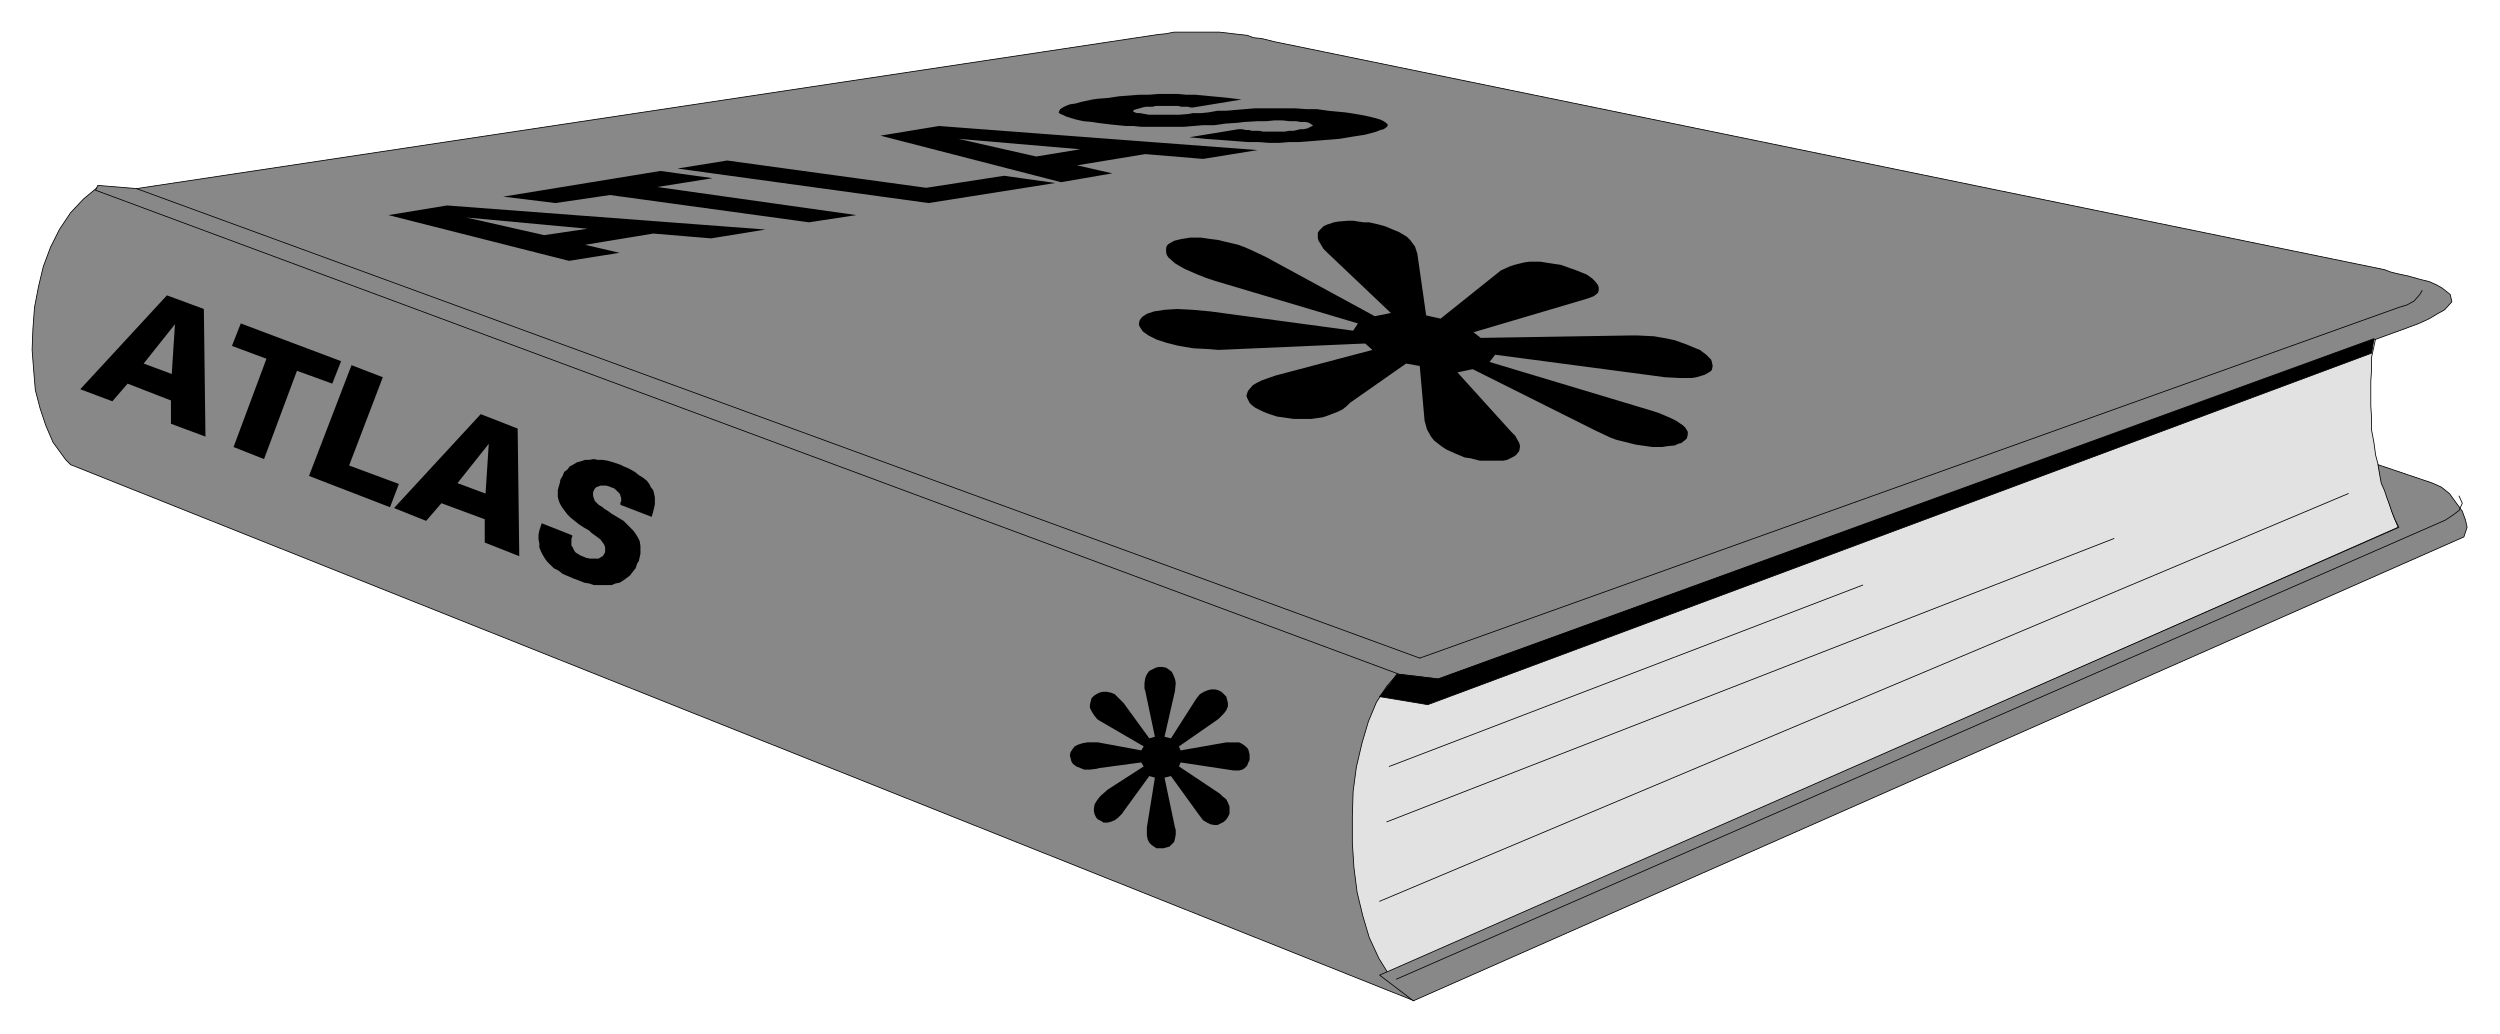 <svg xmlns="http://www.w3.org/2000/svg" fill-rule="evenodd" height="204.04" preserveAspectRatio="none" stroke-linecap="round" viewBox="0 0 3115 1288" width="493.465"><style>.pen0{stroke:#000;stroke-width:1;stroke-linejoin:round}.brush2{fill:#888}.brush3{fill:#000}</style><path class="pen0" style="fill:#e2e2e2" d="m1734 837 1228-422-2 7-5 23v15l-1 15v31l1 15v15l3 16 2 15 4 15 3 16 6 15 4 14 5 15 6 15-1273 562-297-260 316-122z"/><path class="pen0 brush2" d="m122 233 1621 604-7 9-8 9-13 20-10 24-8 27-7 30-4 30-1 31v33l2 31 4 31 7 29 8 27 12 26 13 21 13 18 18 14L88 579l-6-6-16-22-9-21-7-21-6-23-2-24-2-26 1-26 2-27 5-26 6-25 9-24 11-22 14-21 16-17 18-15z"/><path class="pen0 brush2" d="m122 231 48 4L1443 43l10-1 10-2h56l9 1 8 1 9 1 9 1 8 3 10 1 8 2 8 2 1383 284 8 3 8 2 14 3 14 4 12 3 9 4 7 4 10 8 2 9-9 10-9 5-10 6-13 6-16 6-1206 437-49-6L119 237l3-6zm1639 1016 1309-578 4-12-2-9-4-11-8-11-8-11-10-8-11-5-68-23 2 12 2 11 4 9 3 9 3 8 3 9 4 10 5 10-1270 558 42 32z"/><path class="pen0" fill="none" d="m1769 820 1220-437 10-3 9-5 7-8 3-5m46 256 4 9-4 9-8 6-9 6-1307 572"/><path class="pen0 brush3" d="m1741 840 51 6 1166-424-3 18-1176 438-60-10 22-28z"/><path class="pen0" fill="none" d="m1719 1123 1207-508m-1198 409 906-353m-903 284 590-226M170 235l1599 585"/><path class="brush3" d="m1451 918 8 2 30-47 2-3 4-5 5-3 5-2 4-1h5l4 1 4 2 3 3 3 3 1 4 1 4v4l-2 5-3 4-7 7-49 34 2 5 57-10h16l4 2 4 3 3 3 1 3 1 4v7l-2 4-1 3-3 3-3 2-4 1h-7l-66-10-2 5 51 34 3 3 5 4 2 4 2 5v9l-2 4-2 3-3 3-4 2-4 2h-4l-5-1-4-2-5-3-6-8-34-47-8 2 13 62 1 3v6l-1 5-1 4-3 3-3 3-4 1-3 1h-9l-3-2-3-2-3-3-2-4-1-5v-10l10-62-7-2-32 44-2 3-5 5-4 3-5 2-4 1h-5l-3-2-4-2-2-2-2-4-1-4v-4l1-5 3-5 4-5 9-8 45-29-3-5-52 7-4 1-8 1h-7l-5-2-5-2-4-3-2-3-1-4-1-4 1-4 2-3 3-4 4-2 6-2 6-1h13l54 10 3-5-55-32-3-2-4-5-3-5-2-4v-4l1-4 1-4 3-3 3-2 4-2 4-1h5l5 1 5 2 4 4 7 7 32 44 7-2-12-57-1-3v-7l1-6 2-5 3-4 4-2 4-2 4-1h4l5 1 3 2 4 3 2 4 2 5 1 5-1 10-13 57zm262-524 20-4-79-75-5-5-6-10-1-3v-7l2-3 5-5 4-2 9-3 6-1 12-1h6l13 2h7l13 3 7 2 12 5 5 2 10 6 4 4 6 8 3 9 11 77 18 4 70-56 5-4 11-5 6-2 12-3 7-1h13l6 1 13 2 7 1 11 4 6 2 10 4 5 2 7 5 3 3 4 5 1 3v4l-1 3-5 4-8 3-142 42 9 7 185-3h11l20 1 17 3 9 2 14 5 12 5 5 2 8 6 6 6 1 3 1 5-1 5-2 2-7 4-10 3-6 1h-15l-19-1-22-3-189-25-7 9 193 58 10 3 9 3 14 6 6 3 9 6 3 3 3 5v3l-1 5-2 2-5 4-4 1-4 2-10 1-6 1h-12l-7-1-14-2-8-2-16-4-8-3-17-8-154-77-19 4 67 74 5 5 5 9 1 4-1 6-4 5-3 2-8 4-5 1h-29l-12-3-7-1-12-5-11-5-6-4-9-7-4-5-5-9-3-11-6-68-17-3-70 49-4 4-5 4-6 3-13 5-6 2-7 1-7 1h-22l-7-1-14-2-6-2-6-2-5-2-10-5-4-3-3-3-3-6-1-3 1-3 1-3 6-7 5-3 6-3 17-6 121-32-9-8-183 8-11-1-20-1-18-3-16-4-12-4-10-5-7-5-4-6-1-3 1-5 3-4 6-4 9-3 13-2 16-1 19 1 22 2 178 24 6-9-178-53-12-4-10-4-16-7-7-4-5-3-8-7-2-3-1-3v-6l1-3 2-2 7-4 4-1 4-1 12-2h13l14 2 8 1 8 2 17 4 8 3 9 4 17 8 136 74zM675 652l38 15v2l-1 2v9l1 1 1 2 1 2 1 2 2 2 2 1 3 2 5 2 2 1 5 1h11l3-2 2-1 2-3 1-2v-6l-1-3-2-3-3-4-4-3-7-5-3-3-7-4-6-4-5-4-5-4-4-4-3-4-3-4-2-3-2-4-1-3-1-4v-8l1-4 2-7v-2l3-5 2-5 4-3 3-4 4-2 5-3 4-1 6-2h5l6-1 5 1h6l6 1 7 2 9 3 4 2 7 3 7 4 5 4 5 3 5 4 3 4 2 4 3 4 1 4 1 5v8l-1 5-1 4-2 7-39-15v-3l1-1v-5l-1-2v-1l-1-2-1-1-1-1-1-1-2-2-1-1-2-1-3-1-2-1-4-1h-7l-2 1-3 1-2 2-1 2-1 2v5l1 3 1 3 2 2 3 3 5 3 2 2 5 3 4 3 5 3 5 3 5 3 4 4 4 4 4 4 3 4 3 5 2 4 1 6v10l-2 9-2 3-2 6-4 5-3 4-4 3-4 3-5 3-5 1-5 2h-22l-6-2-6-1-10-4-3-1-7-3-7-3-5-4-6-3-4-4-4-4-3-4-3-5-2-4-2-5v-5l-1-5v-6l1-5 3-9zm-76-136 46 18 2 159-43-17v-29l-54-20-19 22-40-16 108-117zm-161-61 39 15-42 110 62 23-11 29-101-39 53-138zm-138-52 125 47-11 28-44-16-41 110-38-15 41-110-43-16 11-28zm-92-35 46 17 2 159-43-16v-29l-54-21-19 22-40-15 108-117zm1274-197 61-10h5l4 1h4l4 1h9l5 1h27l5-1h6l8-2h4l5-1 4-2 2-1 1-1-2-1-3-2-4-1h-6l-6-1h-8l-9-1h-10l-10 1h-11l-17 1-8 1-15 1-14 2h-14l-12 1-12 1h-53l-10-1h-9l-10-1-10-1-16-2-6-1-11-1-9-2-7-2-6-2-4-2-3-1-2-2 1-2 1-2 3-2 4-2 5-2 7-1 7-2 14-3 7-1 13-1 13-2 13-1 13-1h12l12-1h23l11 1h11l11 1 10 1 11 1 10 1 16 2-61 10h-2l-4-1h-8l-4-1h-28l-4 1h-8l-5 1-3 1-4 1-3 1-1 1v1l2 1 3 1h4l5 1 6 1h37l12-1 5-1h10l10-1 11-2h11l11-1 12-1 12-1h51l14 1h13l14 2 21 2 7 1 12 2 10 2 8 2 7 2 4 2 3 2 2 2v2l-2 2-3 2-4 1-5 2-7 2-8 2-13 2-6 1-12 2-12 1-13 1-12 1-13 1h-12l-13 1h-13l-13-1h-13l-13-1-13-1-13-1-14-1-20-2zm-385-2 73-12 397 30-68 11-72-6-85 14 44 10-64 11-225-58zm-253 41 62-10 248 34 97-15 64 9-158 25-313-43zm-217 35 196-32 65 9-69 11 248 35-59 9-248-34-68 10-65-8zm-143 23 73-12 397 30-68 11-72-6-85 14 43 10-63 10-225-57z" style="stroke:none"/><path class="brush2" d="m605 615 4-62-39 49 35 13zM214 466l4-62-39 49 35 13zm518-181-151-14 97 22 54-8zm614-99-152-13 97 22 55-9z" style="stroke:none"/></svg>
